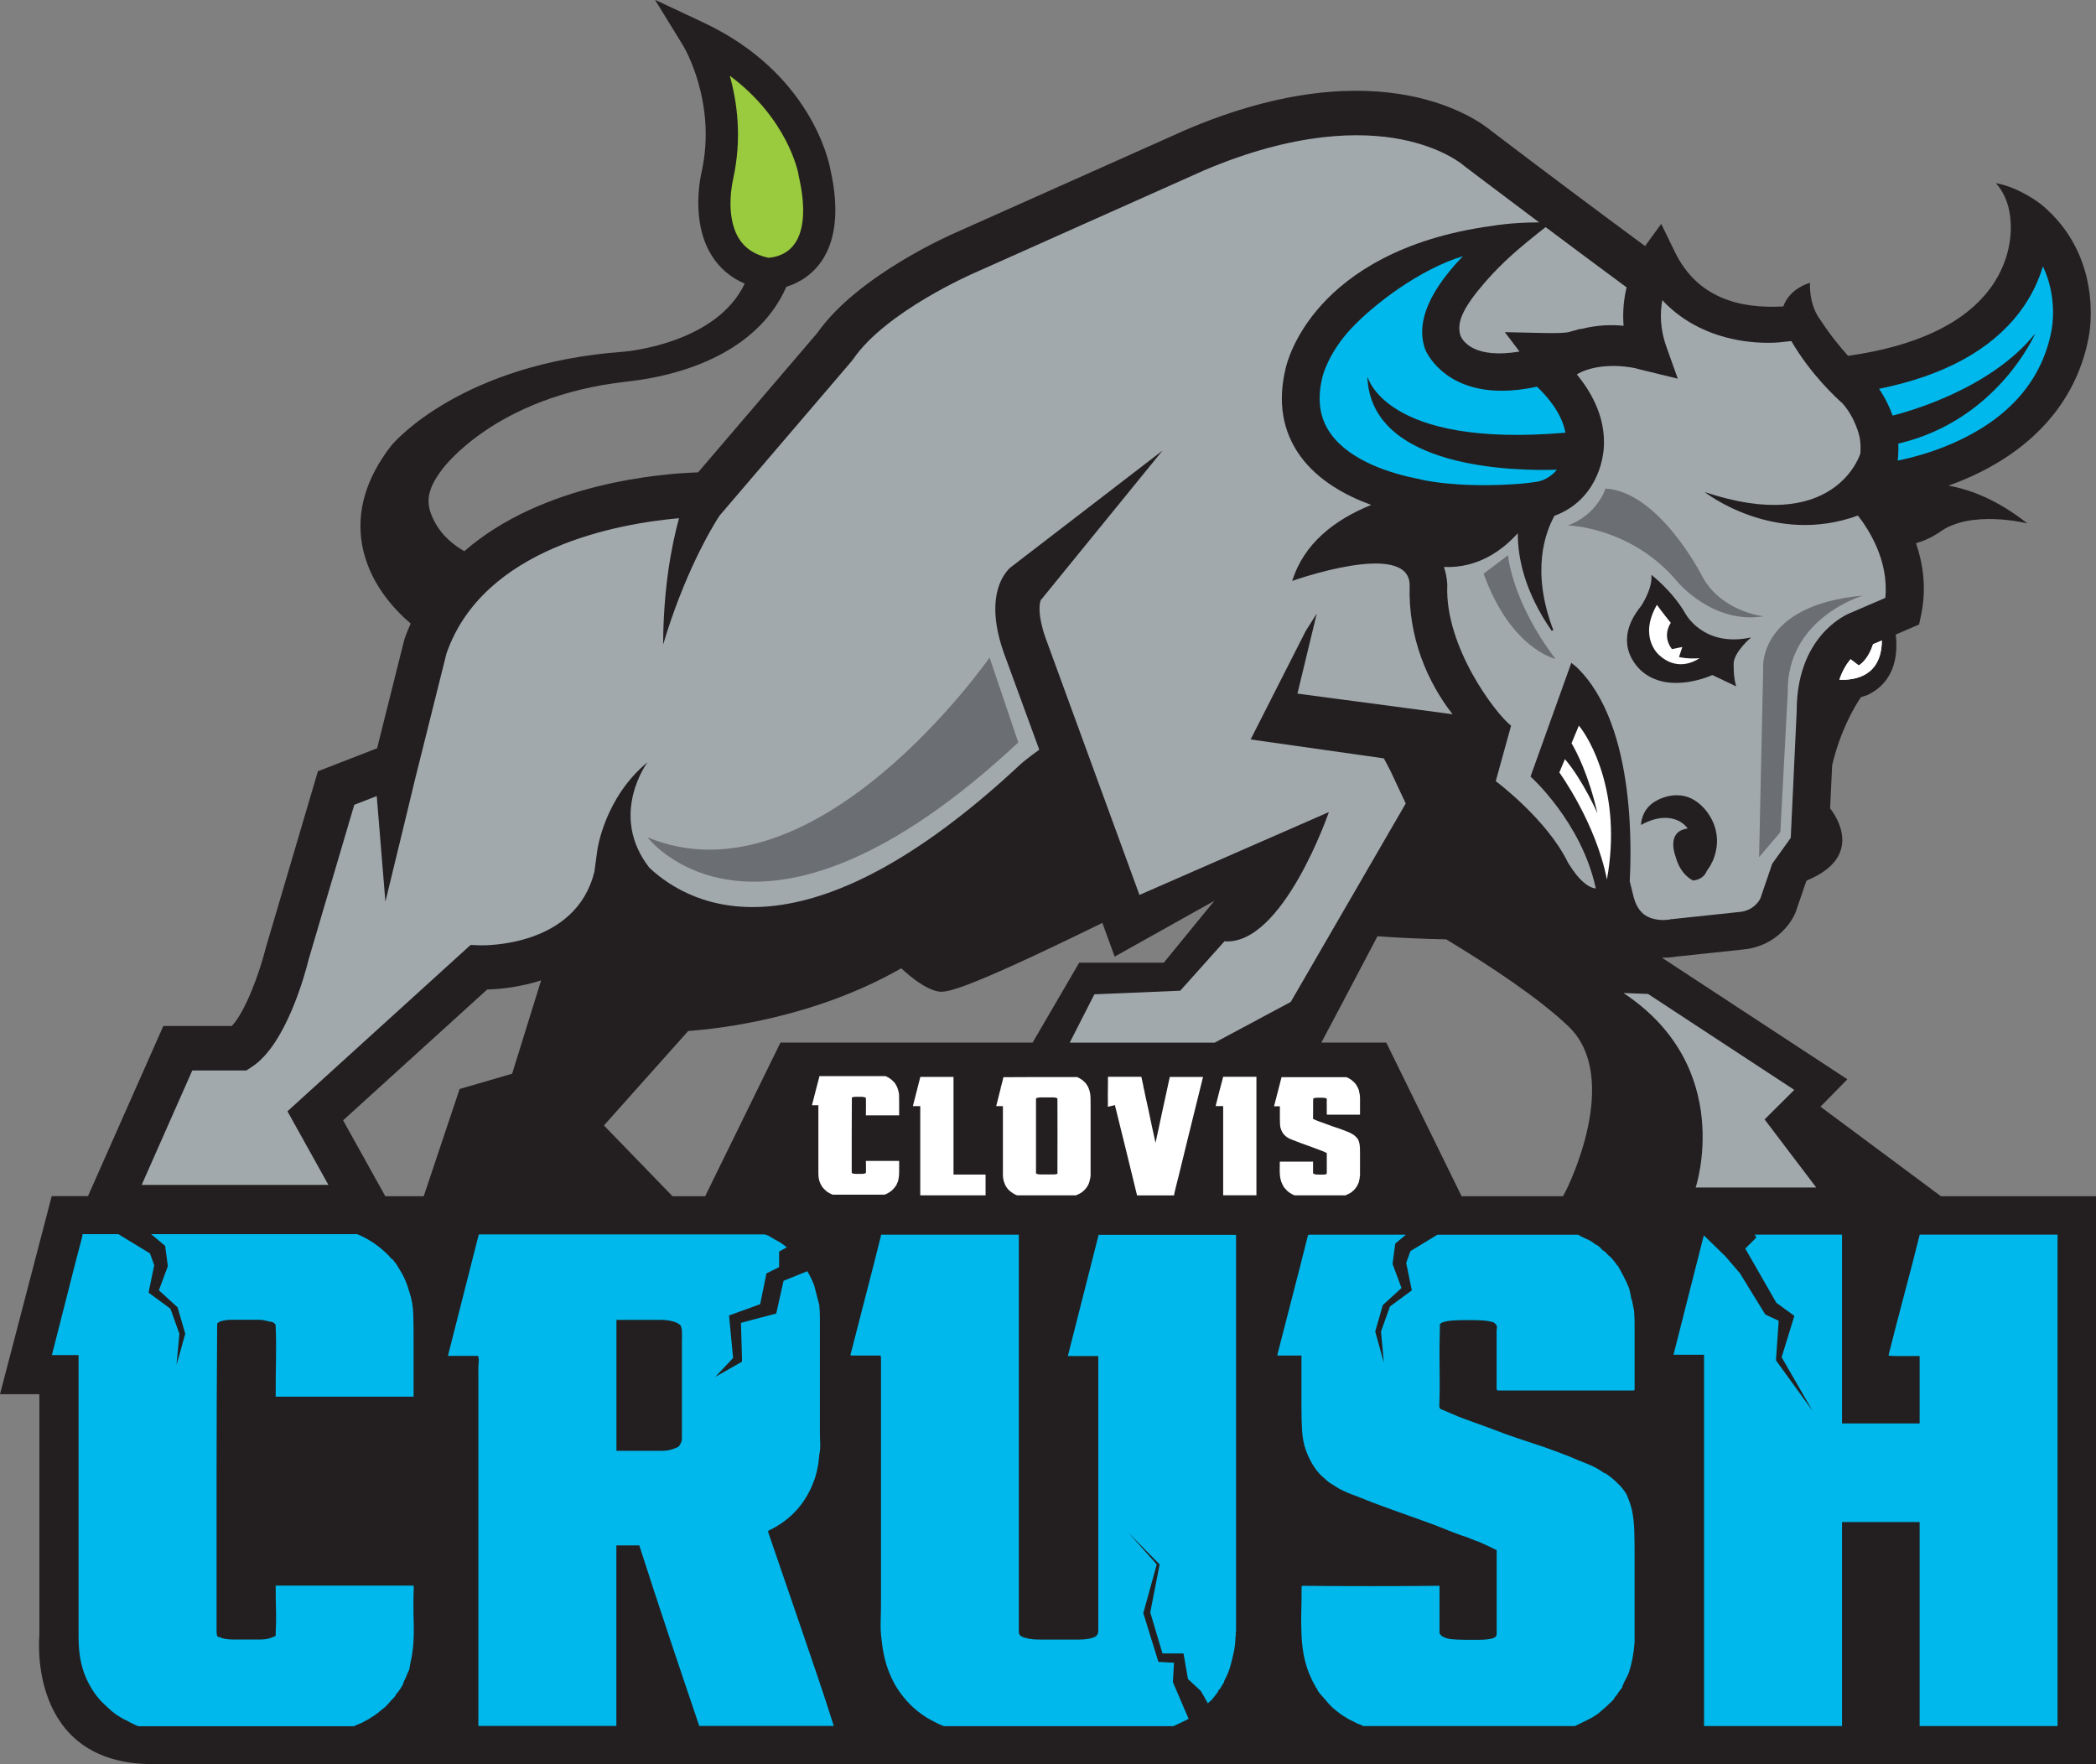 <?xml version="1.0" encoding="UTF-8"?><svg id="Layer_2" xmlns="http://www.w3.org/2000/svg" xmlns:xlink="http://www.w3.org/1999/xlink" viewBox="0 0 277.96 233.96"><rect x="0" y="0" width="277.96" height="233.96" fill="#808080" stroke="none"/><defs><style>.cls-1{fill:none;}.cls-2{clip-path:url(#clippath);}.cls-3{fill:#00b8ec;}.cls-4{fill:#fff;}.cls-5{fill:#6b6e73;}.cls-6{fill:#231f20;}.cls-7{fill:#9aca3e;}.cls-8{fill:#a2a9ad;}</style><clipPath id="clippath"><path class="cls-1" d="M105.9,23.16c-.06-.35-1.44-7.42-9.12-13.12,.99,3.53,1.63,8.32,.45,13.66v.06c-.04,.1-1.15,4.78,.76,7.87,.82,1.32,2.09,2.15,3.88,2.55h.01c.47-.02,2.11-.19,3.26-1.54,1.51-1.77,1.78-5,.77-9.36l-.02-.12Z"/></clipPath></defs><g id="Layer_1-2"><g><path class="cls-6" d="M257.4,158.64l-15.98-11.88,3.57-3.63-24.6-16.13c.07,0,.14,0,.2,0,.84,0,1.48-.1,1.79-.15l8.75-.93c4.07-.36,6.3-3.25,6.98-4.9l1.43-4.17,.07-.09c7.56-3.12,3.96-8.45,3.09-9.56l.27-5.72c1.06-4.49,2.87-7.62,3.81-9.02,.51-.16,.84-.28,.84-.28,3.9-1.83,4.06-5.74,3.78-8.03l3.1-1.34,.27-1.28c.74-3.55,.25-6.79-.68-9.5,1.71-.45,3.08-1.43,3.08-1.43,4.17-3.1,11.68-1.19,11.68-1.19-3.86-3.06-7.44-4.47-10.46-5.01,1.24-.44,2.55-.97,3.88-1.62,8.16-3.96,13.25-10.22,14.73-18.11,.15-.75,1.94-10.73-6.29-17.55,0,0-2.82-2.26-6.05-2.84,0,0,1.83,1.71,1.97,5.14,0,.04,.56,4.52-2.79,8.94-3.47,4.59-9.79,7.56-18.76,8.83-1.09-1.2-2.4-2.81-3.73-4.85-1.52-2.05-1.32-4.84-1.32-4.84-.26,.09-2.68,.77-3.54,3.14-5.89,.33-11.42-1.18-14.36-7.2l-1.83-3.75-2.14,2.94c-6.09-4.49-13.29-9.87-20.4-15.28-1.44-1.22-14.48-11.25-40.55-.11l-30.39,13.57c-.53,.23-13.05,5.66-18.43,13.34l-15.81,18.49c-4.82,.16-20.59,1.38-31.01,10.46-1.29-.78-3.02-1.96-4.13-4.3-.91-1.92-1.02-3.66,1.21-6.57,0,0,6.93-9.69,24.45-11.62,8.89-.98,17.72-4.67,21.18-12.58,.1-.03,.18-.06,.27-.09,2.55-.85,8.18-4.09,5.54-15.61-.21-1.11-2.71-12.71-16.76-19.32l-6.47-3.04,3.74,6.09c.05,.07,4.48,7.45,2.46,16.66-.14,.6-1.5,6.58,1.28,11.1,1.05,1.71,2.53,2.98,4.42,3.79-3.74,7.9-15.47,8.98-16.05,9.03-21.46,1.56-30.41,11.96-30.78,12.4l-.07,.09c-3.33,4.3-4.62,8.71-3.84,13.12,.89,4.96,4.18,8.51,6.44,10.44-.31,.7-.6,1.41-.85,2.16l-3.6,14.38-7.85,3.05-6.87,23.27-.04,.13c-.81,3.3-2.72,8.5-4.51,10.38h-9.08s-9.99,22.56-9.99,22.56H6.86L0,184.89H5.22v32.03s-1.71,17.11,15.17,17.03H277.96v-75.31h-20.56Zm-189.49-16.25l-6.96,2.03-4.76,14.22h-5.09l-5.6-10.07,19.11-17.35c2.09-.05,4.6-.4,7.15-1.21l-3.84,12.37Zm35.59-4.13l-9.99,20.38h-4.32l-9.1-9.39,11.18-12.53c4.04-.28,16.65-1.68,28.25-8.31,1.36,1.26,3.14,2.65,4.68,3.02,1.06,.26,2.35,.57,21.99-9.04l1.63,4.47,13.22-7.4-6.7,8.2h-11.22s-6.18,10.6-6.18,10.6h-33.43Zm104.18,19.6l-.4,.78h-13.45l-9.99-20.38h-8.61c1.76-3.31,3.77-7.11,5.77-10.92,.59-1.12,1.14-2.17,1.67-3.18,2.77,.2,5.8,.35,9.12,.41,5.81,3.51,12.23,7.76,16.17,11.5,7.26,6.89-.2,21.64-.27,21.79Z"/><g><path class="cls-8" d="M192.63,94.72c-3.32-4.25-5.91-10.2-5.69-17.11-.02-6.13-15.57-.57-15.57-.57,1.53-4.97,5.64-8.13,10.47-10.08-3.4-1.24-7.05-3.24-9.39-6.46-2.36-3.26-3.03-7.16-1.97-11.59,.14-.64,1.07-4.4,4.82-8.53,3.5-3.85,10.27-8.79,22.69-10.44,0,0,2.35-.44,6.12-.45-5.59-4.19-9.84-7.41-9.96-7.5l-.19-.16s-2.71-2.3-8.2-3.36c-5.16-1-13.89-1.08-26.19,4.17l-30.39,13.57c-.15,.07-11.68,5.07-16.03,11.41l-.19,.25-17.52,20.49c-1.17,1.75-4.76,7.92-7.5,17.12,.03-7.31,1.07-12.98,2.11-16.76-7.99,.71-25.94,3.86-30.84,17.94l-4.24,16.97h0s-.93,3.87-.93,3.87l-2.93,12.07-1.15-14-2.98,1.16-6.03,20.44c-.5,2.03-3.03,11.39-7.56,14.32l-.73,.47h-7.16s-6.71,15.17-6.71,15.17h24.76l-5.43-9.76,24.29-22.06,1.2,.05c.54,.02,12.77,.27,15.22-9.78l.38-2.82s.91-6.93,6.66-11.68c0,0-5.22,6.99,.25,14,5.68,5.3,20.79,12.87,49.28-13.79,0,0,.86-.76,2.42-1.87l-4.7-12.85c-2.47-7.03-.28-10.2,.81-11.26l20.24-15.56-16.06,19.73-.06,.04c-.23,.47-.46,2.05,.6,5.06l12.46,34.1,25.12-10.99s-6.09,17.73-13.85,17.14l-5.86,6.55-11.39,.48-3.27,6.41h19.22l10.09-5.4,15.25-26.32-2.05-4.37c-.26-.48-.54-1.02-.85-1.61l-17.67-2.51,7.32-14.41,1.45-2.28-2.56,10.61,20.59,2.74Z"/><path class="cls-8" d="M246.41,68.36c-11.21,4.11-20.35-3.11-20.35-3.11,17.02,5.71,20.51-4.65,20.65-5.11,.05-.68,.04-1.4-.09-2.13-.02-.1-.51-2.49-2.25-4.49-.77-.68-4.23-3.83-6.81-8.29l-1.57,.17c-.13,.01-3.3,.35-7.08-.65-3.4-.9-6.26-2.58-8.46-4.94-.31,1.66-.32,3.78,.54,6.18l1.51,4.23-5.24-1.28c-.25-.14-4.93-1.17-8.15,.71,1.75,2.13,3.59,5.22,3.6,8.9,.07,2.72-1.27,7.9-6.56,9.85-1.2,2.15-3.16,7.32-.15,15.18l-.23,.07c-3.59-5.18-4.5-9.69-4.49-12.94-1.88,2.1-5.15,4.68-9.79,4.48,.4,1.21,.44,2.18,.44,2.37v.07s0,.07,0,.07c-.31,8.05,6.36,16.9,8.46,18.54l-2.03,7.35s6.8,5.06,9.58,10.81c1.54,2.53,2.79,3.32,3.69,3.43-1.88-8.8-8.66-14.85-8.66-14.85l5.41-15.08,.66,.53c8.17,7.79,7.22,25.52,7.09,28.45l.49,1.97c.54,2.16,1.71,2.73,2.55,2.97,1.11,.32,2.18,.14,2.3,.11l.15-.04h.12s8.93-.95,8.93-.95c1.85-.16,2.62-1.47,2.78-1.79l1.57-4.6,2.46-3.44,.79-16.84c0-9.62,6.15-12.57,6.96-12.92h0s4.79-2.06,4.79-2.06c.5-5-2.28-9.2-3.63-10.91Zm-19.33,45.91s-.26,.61-.73,1.22c-.25,.62-.77,1.15-1.8,1.28,0,0-1.65-.62-2.34-3.16,0,0-1.11-2.76,.86-3.55,0,0,.32-.14,.75-.19-.11-.14-.22-.27-.35-.4,0,0-1.95-2.23-5.85-.07,0,0,0-1.88,1.67-2.99,0,0,3.41-2.44,6.41,.49,0,0,3.34,2.92,1.39,7.38Zm2.83-26.19s-.06,1.66,.33,2.94l-3.16-1.5s-5.47,2.56-9.14-.33c0,0-4.71-3.43-.28-8.86,0,0,1.55-2.33,1.33-4.1,0,0,2.75,2.09,4.49,5.09,0,0,2.37,4.6,8.75,3.21,0,0-2.33,1.94-2.33,3.54Z"/><path class="cls-8" d="M237.94,144.53l-19.39-12.72-3.25-.12c14.9,9.86,9.57,25.79,9.57,25.79h15.99l-6.85-9.03,3.94-3.92Z"/><path class="cls-8" d="M196.06,38.47c-2.54,3.16-2.77,4.66-2.39,6.01,.36,.94,2.06,3.11,7.84,2.14l-1.95-2.57,5.18,.11c2.93,.06,3.34-.12,3.57-.2l1.2-.33h.16c2.2-.55,4.09-.59,5.64-.42-.15-1.92,.05-3.64,.4-5.1-3.62-2.67-7.39-5.48-10.74-7.99-1.2,.94-3.5,2.76-5.02,4.2-.06,.05-2.05,1.86-3.88,4.15Z"/></g><path class="cls-1" d="M143.12,127.64h11.22s6.7-8.19,6.7-8.19l-13.22,7.4-1.63-4.47c-19.64,9.61-20.93,9.31-21.99,9.04-1.54-.38-3.32-1.76-4.68-3.02-11.6,6.64-24.21,8.03-28.25,8.31l-11.18,12.53,9.1,9.39h4.32l9.99-20.38h33.43l6.18-10.62Z"/><path class="cls-1" d="M191.78,124.58c-3.32-.07-6.36-.21-9.12-.41-.53,1.01-1.08,2.06-1.67,3.18-2,3.8-4.01,7.61-5.77,10.92h8.61l9.99,20.38h13.45l.4-.78c.07-.14,7.53-14.89,.27-21.79-3.94-3.74-10.36-7.99-16.17-11.5Z"/><path class="cls-1" d="M269.91,44.21s-4.97,11.54-18.17,14.62c.04,.78,0,1.53-.08,2.25,1.9-.38,5.17-1.21,8.55-2.87,6.7-3.28,10.69-8.15,11.87-14.48v-.05c.05-.22,.8-4.26-1.16-8.36-.56,1.87-1.5,3.97-3.08,6.06-3.81,5.04-10.08,8.45-18.65,10.18,.84,1.24,1.42,2.49,1.8,3.55,1.85-.46,12.96-3.45,18.92-10.9Z"/><path class="cls-1" d="M67.91,142.39l3.84-12.37c-2.55,.81-5.06,1.16-7.15,1.21l-19.11,17.35,5.6,10.07h5.09l4.76-14.22,6.96-2.03Z"/><path class="cls-1" d="M101.89,34.17c.47-.02,2.11-.19,3.26-1.54,1.51-1.77,1.78-5,.77-9.36l-.02-.12c-.06-.35-1.44-7.42-9.12-13.12,.99,3.53,1.63,8.32,.45,13.66v.06c-.04,.1-1.15,4.78,.76,7.87,.82,1.32,2.09,2.15,3.88,2.55h.01Z"/><path class="cls-1" d="M246.5,88.25l-1.09-.83c-.53,.64-1.08,1.52-1.48,2.72,2.02,.09,5.59-.42,5.63-5.2h0s-1.17,.5-1.17,.5c-.25,.77-.82,2.13-1.89,2.81Z"/><path class="cls-1" d="M45.5,148.58l5.6,10.07h5.09l4.76-14.22,6.96-2.03,3.84-12.37c-2.55,.81-5.06,1.16-7.15,1.21l-19.11,17.35Z"/><path class="cls-1" d="M207.6,57.38c-.5-2.7-2.59-4.99-3.78-6.1-1.74,.38-3.29,.54-4.67,.54-7.79,0-10.02-5.18-10.13-5.44l-.05-.13c-.98-2.82-.25-6.79,5.04-12.28-5.77,1.74-11.86,6.44-14.78,9.55-3.05,3.25-3.8,6.25-3.85,6.45l-.02,.08c-.72,3-.35,5.46,1.14,7.51,3.75,5.18,13.19,6.25,14.2,6.35h13.08c1.15-.29,2.03-.82,2.68-1.62-5.46,.18-24.78-.07-25.14-12.41,0,0,2.17,9.59,26.28,7.51Z"/><path class="cls-1" d="M269.91,44.21s-4.97,11.54-18.17,14.62c.04,.78,0,1.53-.08,2.25,1.9-.38,5.17-1.21,8.55-2.87,6.7-3.28,10.69-8.15,11.87-14.48v-.05c.05-.22,.8-4.26-1.16-8.36-.56,1.87-1.5,3.97-3.08,6.06-3.81,5.04-10.08,8.45-18.65,10.18,.84,1.24,1.42,2.49,1.8,3.55,1.85-.46,12.96-3.45,18.92-10.9Z"/><path class="cls-1" d="M101.89,34.17c.47-.02,2.11-.19,3.26-1.54,1.51-1.77,1.78-5,.77-9.36l-.02-.12c-.06-.35-1.44-7.42-9.12-13.12,.99,3.53,1.63,8.32,.45,13.66v.06c-.04,.1-1.15,4.78,.76,7.87,.82,1.32,2.09,2.15,3.88,2.55h.01Z"/><path class="cls-1" d="M154.34,127.66l6.7-8.2-13.22,7.4-1.63-4.47c-19.64,9.61-20.93,9.31-21.99,9.04-1.54-.38-3.32-1.76-4.68-3.02-11.6,6.64-24.21,8.03-28.25,8.31l-11.18,12.53,9.1,9.39h4.32l9.99-20.38h33.43l6.18-10.62h11.22Z"/><path class="cls-1" d="M191.78,124.58c-3.32-.07-6.36-.21-9.12-.41-.53,1.01-1.08,2.06-1.67,3.18-2,3.8-4.01,7.61-5.77,10.92h8.61l9.99,20.38h13.45l.4-.78c.07-.14,7.53-14.89,.27-21.79-3.94-3.74-10.36-7.99-16.17-11.5Z"/><path class="cls-1" d="M184.34,102.16c-.26-.48-.54-1.02-.85-1.61l-17.67-2.51,7.32-14.41,1.45-2.28-2.56,10.61,20.59,2.74c-3.32-4.25-5.91-10.2-5.69-17.11-.02-6.13-15.57-.57-15.57-.57,1.53-4.97,5.64-8.13,10.47-10.08-3.4-1.24-7.05-3.24-9.39-6.46-2.36-3.26-3.03-7.16-1.97-11.59,.14-.64,1.07-4.4,4.82-8.53,3.5-3.85,10.27-8.79,22.69-10.44,0,0,2.35-.44,6.12-.45-5.59-4.19-9.84-7.41-9.96-7.5l-.19-.16s-2.71-2.3-8.2-3.36c-5.16-1-13.89-1.08-26.19,4.17l-30.39,13.57c-.15,.07-11.68,5.07-16.03,11.41l-.19,.25-17.52,20.49c-1.17,1.75-4.76,7.92-7.5,17.12,.03-7.31,1.07-12.98,2.11-16.76-7.99,.71-25.94,3.86-30.84,17.94l-4.24,16.97h0s-.93,3.87-.93,3.87l-2.93,12.07-1.15-14-2.98,1.16-6.03,20.44c-.5,2.03-3.03,11.39-7.56,14.32l-.73,.47h-7.16s-6.71,15.17-6.71,15.17h24.76l-5.43-9.76,24.29-22.06,1.2,.05c.54,.02,12.77,.27,15.22-9.78l.38-2.82s.91-6.93,6.66-11.68c0,0-5.22,6.99,.25,14,5.68,5.3,20.79,12.87,49.28-13.79,0,0,.86-.76,2.42-1.87l-4.7-12.85c-2.47-7.03-.28-10.2,.81-11.26l20.24-15.56-16.06,19.73-.06,.04c-.23,.47-.46,2.05,.6,5.06l12.46,34.1,25.12-10.99s-6.09,17.73-13.85,17.14l-5.86,6.55-11.39,.48-3.27,6.41h19.22l10.09-5.4,15.25-26.32-2.05-4.37Z"/><path class="cls-4" d="M246.5,88.25l-1.09-.83c-.53,.64-1.08,1.52-1.48,2.72,2.02,.09,5.59-.42,5.63-5.2h0s-1.17,.5-1.17,.5c-.25,.77-.82,2.13-1.89,2.81Z"/><path class="cls-1" d="M45.5,148.58l5.6,10.07h5.09l4.76-14.22,6.96-2.03,3.84-12.37c-2.55,.81-5.06,1.16-7.15,1.21l-19.11,17.35Z"/><path class="cls-1" d="M184.34,102.16c-.26-.48-.54-1.02-.85-1.61l-17.67-2.51,7.32-14.41,1.45-2.28-2.56,10.61,20.59,2.74c-3.32-4.25-5.91-10.2-5.69-17.11-.02-6.13-15.57-.57-15.57-.57,1.53-4.97,5.64-8.13,10.47-10.08-3.4-1.24-7.05-3.24-9.39-6.46-2.36-3.26-3.03-7.16-1.97-11.59,.14-.64,1.07-4.4,4.82-8.53,3.5-3.85,10.27-8.79,22.69-10.44,0,0,2.35-.44,6.12-.45-5.59-4.19-9.84-7.41-9.96-7.5l-.19-.16s-2.71-2.3-8.2-3.36c-5.16-1-13.89-1.08-26.19,4.17l-30.39,13.57c-.15,.07-11.68,5.07-16.03,11.41l-.19,.25-17.52,20.49c-1.17,1.75-4.76,7.92-7.5,17.12,.03-7.31,1.07-12.98,2.11-16.76-7.99,.71-25.94,3.86-30.84,17.94l-4.24,16.97h0s-.93,3.87-.93,3.87l-2.93,12.07-1.15-14-2.98,1.16-6.03,20.44c-.5,2.03-3.03,11.39-7.56,14.32l-.73,.47h-7.16s-6.71,15.17-6.71,15.17h24.76l-5.43-9.76,24.29-22.06,1.2,.05c.54,.02,12.77,.27,15.22-9.78l.38-2.82s.91-6.93,6.66-11.68c0,0-5.22,6.99,.25,14,5.68,5.3,20.79,12.87,49.28-13.79,0,0,.86-.76,2.42-1.87l-4.7-12.85c-2.47-7.03-.28-10.2,.81-11.26l20.24-15.56-16.06,19.73-.06,.04c-.23,.47-.46,2.05,.6,5.06l12.46,34.1,25.12-10.99s-6.09,17.73-13.85,17.14l-5.86,6.55-11.39,.48-3.27,6.41h19.22l10.09-5.4,15.25-26.32-2.05-4.37Z"/><path class="cls-1" d="M154.34,127.66l6.7-8.2-13.22,7.4-1.63-4.47c-19.64,9.61-20.93,9.31-21.99,9.04-1.54-.38-3.32-1.76-4.68-3.02-11.6,6.64-24.21,8.03-28.25,8.31l-11.18,12.53,9.1,9.39h4.32l9.99-20.38h33.43l6.18-10.62h11.22Z"/><path class="cls-1" d="M101.89,34.17c.47-.02,2.11-.19,3.26-1.54,1.51-1.77,1.78-5,.77-9.36l-.02-.12c-.06-.35-1.44-7.42-9.12-13.12,.99,3.53,1.63,8.32,.45,13.66v.06c-.04,.1-1.15,4.78,.76,7.87,.82,1.32,2.09,2.15,3.88,2.55h.01Z"/><path class="cls-1" d="M191.78,124.58c-3.32-.07-6.36-.21-9.12-.41-.53,1.01-1.08,2.06-1.67,3.18-2,3.8-4.01,7.61-5.77,10.92h8.61l9.99,20.38h13.45l.4-.78c.07-.14,7.53-14.89,.27-21.79-3.94-3.74-10.36-7.99-16.17-11.5Z"/><g><path class="cls-5" d="M85.87,111.04s14.73,19.54,49.17-12.58l-3.81-11.26s-23.01,33.11-45.36,23.84Z"/><g><path class="cls-5" d="M199.98,73.63s.49,6.11,6.3,13.75c0,0-5.92-1.28-9.53-11.3l3.23-2.45Z"/><path class="cls-5" d="M247.07,78.98s-10.21,2.93-9.99,12.92l-.98,18.46-2.82,3.31,.54-24.81s-.98-8.58,13.25-9.88Z"/><path class="cls-5" d="M233.87,81.73s-5.6-.57-8.14-5.32c0,0-5.65-11.19-12.81-11.62,0,0-1.09,3.48-5,4.89,0,0,8.44,.17,14.55,7.49,0,0,4.67,5.65,11.4,4.56Z"/></g></g><g class="cls-2"><g><rect class="cls-1" x="50.13" y="-15.88" width="63.46" height="63.46"/><rect class="cls-7" x="50.13" y="-15.88" width="63.46" height="63.46"/></g></g><g><path class="cls-4" d="M220,86.85c2.25,2.08,4.47,1.04,5.38,.44-1.64,.13-2.72-.16-2.72-.16l.44-1.33-1.38,.28c-1.38-1.81-.15-3.48-.15-3.48h0c-1.07-1.32-1.84-2.39-1.84-2.39-2.49,4.32,.28,6.65,.28,6.65Z"/><path class="cls-4" d="M249.56,84.94c-.04,4.77-3.61,5.29-5.63,5.2,.4-1.2,.95-2.08,1.48-2.72l1.09,.83c1.07-.68,1.65-2.04,1.89-2.81l1.17-.5h0Z"/><path class="cls-4" d="M213.1,116.64c-1.47-7.55-6.31-14.2-6.31-14.2l.74-1.77c2.39,2.79,4.31,7.18,4.31,7.18-1.15-5.05-2.75-8.13-3.43-9.29l.97-2.33c1.41,1.67,5.79,9.02,3.72,20.41Z"/><g><path class="cls-4" d="M117.31,158.43h-6.89c-.07-.03-.12-.05-.16-.07-.04-.02-.09-.04-.14-.07-.04-.03-.08-.05-.13-.07-.05-.02-.09-.04-.13-.07-.1-.05-.18-.11-.26-.18-.08-.07-.16-.14-.22-.2-.26-.23-.46-.53-.62-.89-.16-.36-.23-.78-.23-1.27v-9.04h-.85v-.02s.04-.08,.04-.12,0-.08,.02-.12c.01-.04,.02-.08,.03-.11,0-.03,.02-.07,.03-.11,.15-.57,.29-1.13,.43-1.67,.14-.54,.28-1.09,.43-1.65v-.06h8.78c.39,.16,.74,.4,1.04,.71,.01,.03,.03,.04,.04,.05s.03,.02,.06,.05c.03,.03,.04,.05,.05,.06,0,.01,.02,.03,.05,.06,.05,.08,.11,.17,.16,.27,.11,.18,.2,.39,.26,.63,.08,.23,.13,.48,.13,.76,0,.27,.01,.56,.01,.86v1.75h-4.41v-.1c0-.35,0-.71,.01-1.07,0-.36,0-.71-.01-1.07,0-.07-.01-.1-.04-.1l-.04-.04s-.03,0-.04-.01-.03-.01-.06-.01c-.05-.01-.11-.03-.17-.04-.06-.01-.12-.02-.19-.02h-.87c-.14,0-.26,.02-.37,.06-.03,.01-.05,.03-.08,.06-.01,1.65-.02,3.3-.02,4.95v4.95s.02,.03,.01,.04c0,.01,0,.03,.01,.04,.01,.03,.03,.04,.05,.04s.04,0,.07,.02c.01,0,.02,0,.02,.01,0,0,0,.01,.02,.01,.11,.03,.22,.04,.34,.04h.89c.15,0,.28-.03,.39-.08,.01,0,.02,0,.03-.01,0,0,.02-.01,.03-.01,0-.01,0-.02,.02-.02v-.06c.01-.26,.02-.51,.01-.77,0-.26-.01-.52-.01-.77h4.41v.04c-.01,.39-.01,.79,0,1.2,.01,.41-.01,.78-.08,1.12-.01,.05-.02,.1-.03,.15,0,.05-.02,.11-.03,.17-.03,.05-.07,.15-.12,.28-.03,.04-.05,.08-.06,.13-.01,.05-.03,.09-.06,.13-.03,.04-.05,.08-.08,.12-.03,.04-.05,.07-.08,.1-.03,.05-.06,.1-.09,.13s-.06,.06-.09,.09c-.04,.05-.1,.12-.18,.2-.11,.08-.18,.14-.22,.18-.03,.01-.05,.03-.06,.04s-.03,.03-.06,.04c-.03,.03-.05,.04-.06,.04s-.03,.01-.06,.04c-.04,.03-.08,.05-.12,.07-.04,.02-.08,.04-.12,.07-.14,.05-.23,.1-.28,.12Z"/><path class="cls-4" d="M130.7,158.52h-8.66v-11.83h-.98l.98-3.84s.02-.01,.01-.03c0-.02,0-.02,.01-.01h4.39v12.95h4.25v2.76Z"/><path class="cls-4" d="M142.71,158.52h-7.83c-.14-.05-.23-.09-.28-.12-.08-.04-.16-.09-.24-.14l-.04-.02-.24-.18c-.05-.03-.09-.05-.12-.08l-.12-.12s-.08-.06-.11-.1c-.03-.04-.06-.07-.09-.1l-.18-.24c-.11-.15-.2-.35-.28-.59-.12-.3-.18-.66-.18-1.1v-9.02s-.01-.02-.04-.02h-.85c.09-.35,.18-.7,.26-1.04,.08-.34,.17-.68,.26-1.04,0-.01,0-.02,.01-.03,0,0,.01-.02,.01-.03l.06-.24v-.06c.03-.07,.05-.17,.08-.3,.04-.14,.08-.27,.11-.41,.03-.14,.07-.28,.11-.43,.01-.04,.02-.08,.02-.12s.01-.07,.04-.1c0-.03,0-.04,.02-.04,1.56-.01,3.13-.02,4.71-.02h5.03s.04,.02,.05,.02c0,0,.02,0,.05,.02,.05,.03,.09,.05,.1,.06,.05,.01,.12,.05,.2,.1,.03,.03,.06,.05,.09,.06,.03,.01,.06,.03,.09,.06l.18,.12c.05,.05,.1,.11,.15,.15s.1,.09,.15,.13c.05,.07,.1,.13,.15,.18,.05,.05,.08,.12,.11,.18,.04,.04,.08,.1,.12,.18,.09,.18,.18,.39,.24,.65,.07,.26,.1,.53,.11,.82,0,.29,.01,.59,.01,.88v9.38c0,.09,0,.17-.02,.23s-.02,.13-.03,.18c0,.05-.02,.11-.03,.16-.03,.12-.06,.24-.09,.36-.03,.12-.08,.23-.13,.34-.19,.39-.47,.73-.83,1-.07,.04-.13,.08-.18,.12-.05,.04-.12,.07-.18,.1-.03,.03-.06,.04-.1,.05-.04,0-.07,.02-.1,.05-.04,.03-.08,.04-.11,.05-.03,0-.07,.02-.11,.05Zm-2.96-12.99h-1.86c-.09,.01-.19,.03-.27,.04-.09,.01-.16,.05-.23,.1v9.94c.13,.1,.35,.14,.65,.14h1.58c.17,0,.33-.01,.49-.04,.03-.03,.05-.04,.07-.04s.04-.01,.05-.04c.01-.05,.02-.1,.01-.15,0-.05-.01-.1-.01-.15,0-1.61,0-3.22,.01-4.83,0-1.61,0-3.21-.01-4.83-.07-.05-.14-.09-.22-.1-.08-.01-.17-.03-.26-.04Z"/><path class="cls-4" d="M146.97,142.8h4.39l.24,1.1c.03,.19,.06,.37,.11,.55,.05,.18,.08,.36,.11,.55,.08,.37,.16,.73,.24,1.09s.16,.72,.24,1.09c.15,.73,.3,1.46,.46,2.19,.16,.73,.31,1.45,.48,2.19,.31-1.46,.63-2.92,.94-4.37,.32-1.45,.63-2.91,.95-4.37h4.41c-.33,1.31-.65,2.62-.97,3.92-.32,1.3-.64,2.61-.97,3.92-.16,.66-.32,1.32-.48,1.97s-.31,1.3-.48,1.95c-.11,.42-.21,.83-.3,1.24-.1,.41-.2,.81-.31,1.22l-.12,.49c-.04,.16-.08,.33-.12,.49-.04,.16-.07,.33-.1,.51h-4.9c-.49-2.01-.98-4-1.46-5.99-.49-1.98-.98-3.98-1.48-5.99-.15,.04-.3,.08-.46,.12-.16,.04-.32,.07-.48,.1,.01-.31,.02-.61,.01-.88,0-.28-.01-.59-.01-.92l.02-.02v-.08l-.02-.02c.01-.15,.02-.3,.01-.47,0-.16,0-.33,.01-.49v-1.06s0-.02,.02-.02Z"/><path class="cls-4" d="M166.62,142.8v15.71h-4.41v-11.83h-1c.16-.65,.33-1.3,.49-1.94s.33-1.29,.51-1.94h4.41Z"/><path class="cls-4" d="M178.45,158.52h-6.77s-.08-.05-.13-.06-.09-.03-.13-.06c-.05-.03-.1-.05-.14-.07-.04-.02-.08-.04-.12-.07-.16-.09-.32-.21-.47-.35-.07-.07-.13-.14-.19-.21-.06-.07-.13-.15-.19-.21,0-.01-.02-.04-.06-.08,0-.01,0-.03-.02-.04,0-.01,0-.02-.02-.02v-.04s-.03-.02-.04-.02v-.04s-.04-.05-.04-.06c-.04-.07-.07-.14-.1-.2-.18-.37-.28-.81-.31-1.32-.01-.27-.02-.54-.01-.8,0-.26,.01-.53,.01-.8l.02-.02c1.46,.01,2.92,.01,4.39,0v1.52s.05,.06,.04,.06c.09,.07,.21,.11,.34,.12,.13,.01,.28,.02,.44,.02h.45c.15,0,.29-.01,.41-.04l.04-.02s.02,0,.02-.01c0,0,0-.01,.02-.01,.04-.01,.06-.06,.06-.14v-2.62s-.01-.04-.04-.04c-.08-.04-.17-.08-.25-.12-.09-.04-.18-.08-.27-.12-.08-.03-.17-.06-.26-.1s-.19-.07-.28-.1c-.19-.07-.38-.14-.56-.21-.18-.07-.37-.15-.56-.21-.38-.14-.76-.27-1.14-.41-.38-.14-.75-.28-1.12-.43-.16-.05-.34-.13-.53-.22-.08-.05-.16-.1-.24-.15-.08-.05-.16-.1-.22-.17-.26-.2-.46-.51-.61-.91-.07-.19-.11-.4-.12-.64-.01-.24-.02-.49-.02-.76v-1.63h-.77v-.02c.16-.64,.33-1.27,.49-1.89,.16-.62,.33-1.26,.49-1.91,0-.03,.02-.04,.06-.04h8.58c.09,.05,.19,.1,.28,.14,.09,.04,.18,.1,.26,.16,.09,.04,.17,.1,.22,.18,.05,.03,.1,.06,.14,.11s.09,.09,.14,.13c.03,.03,.05,.05,.06,.07,.01,.02,.03,.04,.06,.07,.01,.01,.02,.02,.02,.03,0,0,0,.02,.02,.03h.02v.04h.02s.05,.06,.04,.06c0,.01,0,.02,.02,.02,0,.03,0,.04,.02,.04,0,.01,0,.02,0,.02,.01,0,.02,0,.02,.02,.01,.01,.02,.03,.02,.04,.11,.19,.2,.37,.26,.55,.03,.11,.05,.22,.07,.34,.02,.12,.04,.23,.07,.36,.01,.14,.02,.27,.02,.41v2.11s-.01,.04-.04,.04h-4.33s-.04-.03-.04-.08v-1.81s0-.06,.01-.11c0-.05,0-.08-.03-.11l-.06-.06s-.02,0-.03-.01c0,0-.02-.01-.03-.01-.09-.03-.21-.04-.34-.05-.13,0-.27-.01-.42-.01s-.29,0-.43,.01c-.14,0-.26,.02-.35,.05-.09,.03-.14,.07-.12,.12-.01,.43-.02,.86-.01,1.29,0,.43,0,.86-.01,1.29,0,.03,.01,.05,.04,.08,.13,.05,.26,.11,.38,.16,.12,.05,.25,.11,.4,.16l.84,.3c.27,.11,.55,.21,.83,.31,.28,.1,.57,.19,.85,.28,.15,.05,.29,.11,.42,.15,.13,.05,.26,.1,.4,.15,.19,.08,.38,.16,.57,.23s.36,.17,.51,.27c.01,.01,.03,.02,.04,.02h.02l.02,.02s.02,.02,.03,.02c0,0,.02,0,.03,.02,.05,.04,.1,.08,.14,.11,.04,.03,.08,.07,.12,.11,.14,.12,.24,.25,.33,.39,.08,.18,.14,.35,.18,.53,.04,.2,.06,.42,.07,.65,0,.23,.01,.47,.01,.71v2.85c-.03,.37-.09,.69-.18,.98-.03,.07-.06,.13-.09,.19-.03,.06-.06,.13-.09,.19-.01,.01-.02,.03-.02,.04s0,.03-.02,.06c-.03,.03-.05,.05-.06,.08-.03,.03-.05,.05-.06,.08-.01,.03-.03,.05-.06,.08-.03,.03-.05,.05-.06,.08-.01,.03-.03,.05-.06,.08-.07,.07-.14,.14-.21,.2-.07,.07-.15,.14-.23,.2-.11,.08-.23,.15-.36,.21-.13,.06-.26,.13-.4,.19Z"/></g></g><g><g><g><path class="cls-3" d="M54.85,210.44v-.17h-18.29c0,1.07,.01,2.14,.04,3.2,.03,1.07,.01,2.14-.04,3.2v.25c-.06,0-.08,.03-.08,.08-.06,0-.1,.01-.13,.04-.03,.03-.07,.04-.13,.04-.45,.23-.99,.34-1.62,.34h-3.71c-.5,0-.97-.05-1.42-.17-.06,0-.08-.01-.08-.04,0-.03-.03-.04-.08-.04-.11-.05-.21-.08-.3-.08s-.16-.06-.21-.17c-.06-.06-.07-.11-.04-.17,.03-.06,.01-.11-.04-.17v-20.53c0-6.83,.03-13.67,.08-20.53,.11-.11,.22-.2,.34-.25,.44-.17,.96-.25,1.54-.25h3.62c.28,0,.54,.03,.79,.08,.25,.06,.49,.11,.71,.17,.11,0,.19,.01,.25,.04,.05,.03,.11,.04,.17,.04l.17,.17c.11,0,.17,.14,.17,.42,.06,1.46,.07,2.94,.04,4.43-.03,1.49-.04,2.97-.04,4.43v.42h18.29v-7.28c0-1.24-.01-2.43-.04-3.55-.03-1.13-.21-2.17-.55-3.13-.28-1.02-.65-1.89-1.1-2.62-.23-.4-.45-.76-.67-1.1-.11-.11-.18-.2-.21-.25-.03-.06-.1-.14-.21-.25-.11-.11-.2-.18-.25-.21-.06-.03-.11-.1-.17-.21-1.24-1.3-2.67-2.29-4.3-2.96H20.03l1.87,1.56,.36,2.69-1.19,3.2,2.48,2.26,1.01,3.48v.05s-1.15,4.11-1.15,4.11l.38-4.13-1.19-3.33-2.45-1.8-.45-.33,.15-.72,.6-2.92-.56-1.56-4.21-2.56h-4.75v.25c-.62,2.31-1.21,4.59-1.77,6.84l-2.28,8.95h3.54v37.48c0,2.03,.32,3.78,.97,5.28,.65,1.49,1.5,2.72,2.57,3.67,.28,.28,.59,.56,.93,.85,.34,.28,.7,.53,1.1,.76,.17,.11,.35,.21,.55,.3,.2,.08,.38,.18,.55,.29,.22,.11,.42,.21,.59,.3s.39,.18,.67,.29h28.58c.22-.11,.62-.28,1.18-.51,.17-.11,.34-.21,.51-.29,.17-.08,.34-.18,.51-.29,.11-.11,.2-.17,.25-.17s.14-.06,.25-.17c.11-.06,.2-.11,.25-.17,.06-.05,.14-.11,.25-.17,.17-.17,.48-.42,.93-.76,.34-.34,.59-.62,.76-.84,.11-.11,.24-.24,.38-.38,.14-.14,.27-.32,.38-.55,.11-.11,.22-.25,.34-.42,.11-.17,.22-.34,.34-.51,.11-.17,.2-.35,.25-.55,.06-.2,.14-.38,.25-.55,.22-.56,.39-.96,.51-1.18,.06-.28,.1-.52,.13-.72,.03-.2,.07-.41,.13-.63,.28-1.4,.39-2.95,.34-4.64-.06-1.69-.06-3.34,0-4.97Z"/><path class="cls-3" d="M106.27,216c-.73-2.14-1.47-4.27-2.2-6.41-.73-2.14-1.47-4.27-2.2-6.41v-.17c3.1-1.46,5.19-3.85,6.26-7.17,.28-.95,.45-1.91,.51-2.87,.11-.51,.15-1.02,.13-1.56-.03-.53-.04-1.08-.04-1.64v-15.05c0-.53-.03-1.08-.08-1.64-.11-.45-.23-.89-.34-1.31-.11-.42-.23-.86-.34-1.31-.25-.67-.56-1.29-.91-1.88l-3.15,1.27-.03,.14-.72,3.22-.22,.98-.8,.21-3.88,1.03,.14,4.74v.4s-.21,.13-.21,.13l-3.33,1.89,2.36-2.5h0s-.54-5.64-.54-5.64l4.13-1.5,.83-4.08,1.68-.83v-2.06l.03-.02,.99-.55c-.27-.22-.55-.43-.84-.62-.17-.11-.34-.21-.51-.29-.17-.08-.34-.18-.51-.29-.11-.06-.21-.11-.29-.17s-.18-.11-.3-.17c-.23-.11-.42-.17-.59-.17H63.62c-.11,0-.17,.06-.17,.17l-4.05,15.94h3.96c.06,0,.08,.06,.08,.17,.06,.23,.07,.46,.04,.72-.03,.25-.04,.52-.04,.8v47.38h18.3v-23.94h3.04c1.3,4.05,2.61,8.05,3.93,12.01,1.33,3.96,2.66,7.94,4.02,11.93h17.84c-.67-2.14-1.38-4.29-2.11-6.45-.73-2.16-1.46-4.31-2.2-6.45Zm-15.84-38.36v13.11c0,.31-.08,.58-.25,.8-.06,.23-.28,.39-.67,.51-.51,.23-1.08,.34-1.73,.34h-6.03v-17.37h5.82c.39,0,.76,.03,1.1,.08,.73,.11,1.26,.34,1.6,.67,.11,.28,.17,.58,.17,.89v.97Z"/><path class="cls-3" d="M145.74,163.73c-.06,0-.08,.03-.08,.08v.08l-4.05,15.94h3.96c.06,0,.08,.06,.08,.17v36.25c0,.34-.11,.59-.34,.76-.51,.28-1.24,.42-2.19,.42h-5.23c-.56,0-.96-.03-1.18-.08-.17,0-.42-.05-.76-.17h-.17c-.06,0-.08-.03-.08-.08-.39-.11-.59-.34-.59-.67v-52.69h-18.21c-.06,0-.08,.06-.08,.17-.67,2.7-1.35,5.34-2.02,7.93-.67,2.59-1.35,5.2-2.02,7.84,0,.06,.06,.08,.17,.08h3.71c.11,0,.17,.08,.17,.25v32.21c0,.96-.01,1.87-.04,2.74-.03,.87,.01,1.73,.13,2.57,.17,1.63,.51,3.06,1.01,4.3,.34,.84,.74,1.62,1.22,2.32,.48,.7,1.02,1.36,1.64,1.98,.51,.51,1.18,1.04,2.02,1.6,.39,.23,.77,.44,1.14,.63,.36,.2,.77,.38,1.22,.55h30.44c.62-.28,1.21-.56,1.77-.84,.08-.04,.16-.09,.24-.14l-1.58-3.69-.34-.79-.15-.36v-.24s.14-2.35,.14-2.35l-1.3-.07-.77-.04-.19-.62-1.74-5.61-.07-.23,.04-.16,1.74-6.31-3.78-4.23,4.16,4.23-1.24,6.37,1.62,5.44h2.79l.59,3.39,1.72,1.6-.81-1.42,.81,1.42,.93,1.64s.04-.05,.06-.09c.28-.22,.51-.45,.67-.67,.17-.22,.36-.48,.59-.76,0-.05,.01-.1,.04-.13,.03-.03,.04-.07,.04-.13h.08v-.08h.08v-.08h.08v-.08c.06-.06,.08-.1,.08-.13s.03-.07,.08-.13c.06-.11,.1-.18,.13-.21,.03-.03,.07-.1,.13-.21,.06-.05,.08-.11,.08-.17s.03-.14,.08-.25c.34-.62,.59-1.24,.76-1.85,.17-.62,.32-1.25,.46-1.9,.14-.65,.21-1.31,.21-1.98,.05-.11,.07-.22,.04-.34-.03-.11-.01-.22,.04-.34v-52.61h-18.21Z"/><path class="cls-3" d="M216.35,172.29c-.08-.48-.18-.94-.29-1.39-.28-.73-.65-1.49-1.1-2.28,0-.05-.03-.11-.08-.17,0-.05-.01-.08-.04-.08s-.04-.03-.04-.08c-.06,0-.08-.05-.08-.17-.06,0-.08-.03-.08-.08,.06,0,0-.08-.17-.25h-.08v-.17h-.08c-.06-.05-.08-.1-.08-.13,0-.03-.03-.07-.08-.13-.11-.11-.2-.21-.25-.29-.06-.08-.14-.18-.25-.3-.23-.17-.42-.35-.59-.55-.17-.2-.37-.35-.59-.46-.23-.34-.53-.59-.93-.76-.34-.28-.7-.51-1.1-.67-.39-.17-.79-.37-1.18-.59h-18.64l-3.58,2.18-.56,1.56,.6,2.92,.15,.72-.45,.33-2.45,1.8-1.19,3.33,.38,4.13-1.14-4.11v-.05s1-3.48,1-3.48l2.48-2.26-1.19-3.2,.36-2.69,1.41-1.18h-12.76c-.17,0-.25,.06-.25,.17-.67,2.7-1.35,5.34-2.02,7.93-.67,2.59-1.35,5.2-2.02,7.84v.08h3.2v6.74c0,1.12,.03,2.18,.08,3.16,.06,.98,.22,1.87,.51,2.66,.62,1.69,1.46,2.95,2.53,3.79,.28,.28,.59,.52,.93,.72,.34,.2,.67,.41,1.01,.63,.79,.39,1.52,.7,2.19,.93,1.52,.62,3.06,1.21,4.64,1.77,1.57,.56,3.15,1.12,4.72,1.69,.79,.28,1.56,.58,2.32,.89,.76,.31,1.53,.61,2.32,.89,.39,.11,.79,.25,1.18,.42,.39,.17,.76,.31,1.1,.42,.39,.17,.77,.34,1.14,.51,.36,.17,.72,.34,1.05,.51,.11,0,.17,.06,.17,.17v10.88c0,.34-.08,.53-.25,.59-.06,0-.08,.01-.08,.04,0,.03-.03,.04-.08,.04l-.17,.08c-.5,.11-1.07,.17-1.71,.17h-1.87c-.67,0-1.28-.03-1.83-.08-.56-.05-1.03-.22-1.42-.51,.06,0,0-.08-.17-.25v-6.32c-6.1,.06-12.17,.06-18.21,0l-.08,.08c0,1.13-.01,2.23-.04,3.33-.03,1.1-.01,2.21,.04,3.33,.11,2.14,.53,3.96,1.26,5.48,.11,.28,.25,.56,.42,.84,0,.06,.06,.14,.17,.25v.17c.06,0,.11,.03,.17,.08v.17c.06,0,.08,.03,.08,.08,.06,.06,.08,.11,.08,.17,.17,.17,.25,.28,.25,.34,.28,.28,.55,.58,.8,.89,.25,.31,.52,.6,.8,.88,.62,.56,1.26,1.04,1.94,1.43,.17,.11,.34,.21,.51,.29s.36,.18,.59,.29c.17,.11,.35,.2,.55,.25,.2,.06,.38,.14,.55,.25h28.08c.56-.28,1.11-.55,1.64-.8,.53-.25,1.02-.55,1.48-.89,.34-.28,.66-.56,.97-.84,.31-.28,.6-.56,.89-.84,.11-.11,.2-.22,.25-.34,.05-.11,.14-.22,.25-.34,.11-.11,.2-.22,.25-.34,.05-.11,.14-.22,.25-.34,.06-.11,.14-.22,.25-.34,.05-.11,.08-.2,.08-.25s.03-.11,.08-.17c.11-.28,.24-.55,.38-.8,.14-.25,.27-.52,.38-.8,.39-1.18,.65-2.53,.76-4.05v-11.8c0-1.01-.01-1.99-.04-2.95-.03-.96-.13-1.85-.3-2.7-.17-.73-.42-1.46-.76-2.19-.34-.56-.79-1.1-1.35-1.6-.17-.17-.34-.32-.51-.46-.17-.14-.37-.29-.59-.46-.06-.06-.1-.08-.13-.08-.03,0-.07-.03-.13-.08l-.08-.08h-.08c-.06,0-.11-.03-.17-.08-.62-.45-1.32-.83-2.11-1.14-.79-.31-1.57-.63-2.36-.97-.56-.22-1.11-.43-1.64-.63-.53-.2-1.11-.41-1.73-.63-1.18-.39-2.36-.79-3.54-1.18-1.18-.39-2.33-.81-3.46-1.26l-3.5-1.27c-.61-.22-1.17-.45-1.67-.67-.5-.22-1.03-.45-1.58-.67-.11-.11-.17-.22-.17-.34,.06-1.8,.07-3.58,.04-5.35-.03-1.77-.01-3.55,.04-5.35-.06-.22,.11-.39,.51-.51,.39-.11,.87-.18,1.46-.21,.58-.03,1.18-.04,1.79-.04s1.19,.01,1.75,.04c.55,.03,1.03,.1,1.41,.21,.06,0,.1,.01,.13,.04,.03,.03,.07,.04,.13,.04l.25,.25c.11,.11,.15,.27,.13,.46-.03,.2-.04,.35-.04,.46v7.5c0,.23,.05,.34,.17,.34h17.96c.11,0,.17-.05,.17-.17v-8.77c0-.56-.03-1.12-.08-1.69-.11-.51-.21-1-.3-1.48Z"/><path class="cls-3" d="M254.66,163.73h-.08c-.67,2.7-1.36,5.37-2.07,8.01-.7,2.64-1.39,5.31-2.07,8.01,.22,.06,.56,.08,1.01,.08h3.12v8.94h-10.29v-25.04h-11.58l.22,.38h0s0,0,0,0l-1.47,1.47,4.12,7.19,2.39,1.73-1.69,5.49,4.1,7.11-4.73-6.53-.12-.16,.02-.35,.34-4.91-1.48-.69-.29-.13-.32-.52-3.25-5.28,.17,.29-1.48-1.73-.6-.7,.13,.17-2.81-2.74-4.02,15.84h4.05v49.24h18.3v-27.06h10.29v27.06h18.29v-65.17h-18.21Z"/></g><path class="cls-3" d="M269.91,44.21s-4.97,11.54-18.17,14.62c.04,.78,0,1.53-.08,2.25,1.9-.38,5.17-1.21,8.55-2.87,6.7-3.28,10.69-8.15,11.87-14.48v-.05c.05-.22,.8-4.26-1.16-8.36-.56,1.87-1.5,3.97-3.08,6.06-3.81,5.04-10.08,8.45-18.65,10.18,.84,1.24,1.42,2.49,1.8,3.55,1.85-.46,12.96-3.45,18.92-10.9Z"/></g><path class="cls-3" d="M181.32,49.87s2.17,9.59,26.28,7.51c-.5-2.7-2.59-4.99-3.78-6.1-1.74,.38-3.29,.54-4.67,.54-7.79,0-10.02-5.18-10.13-5.44l-.05-.13c-.98-2.82-.25-6.79,5.04-12.28-5.77,1.74-11.86,6.44-14.78,9.55-3.05,3.25-3.8,6.25-3.85,6.45l-.02,.08c-.72,3-.35,5.46,1.14,7.51,2.65,3.66,8.15,5.27,11.5,5.93,.02-.02,.25,.06,.28,.07,.27,.06,.55,.12,.82,.17,1.05,.19,2.12,.33,3.18,.42,1.68,.15,3.38,.21,5.07,.19,2.16-.03,4.37-.12,6.51-.46,.99-.16,1.98-.81,2.61-1.59-5.46,.18-24.78-.07-25.14-12.41Z"/></g></g></g></svg>